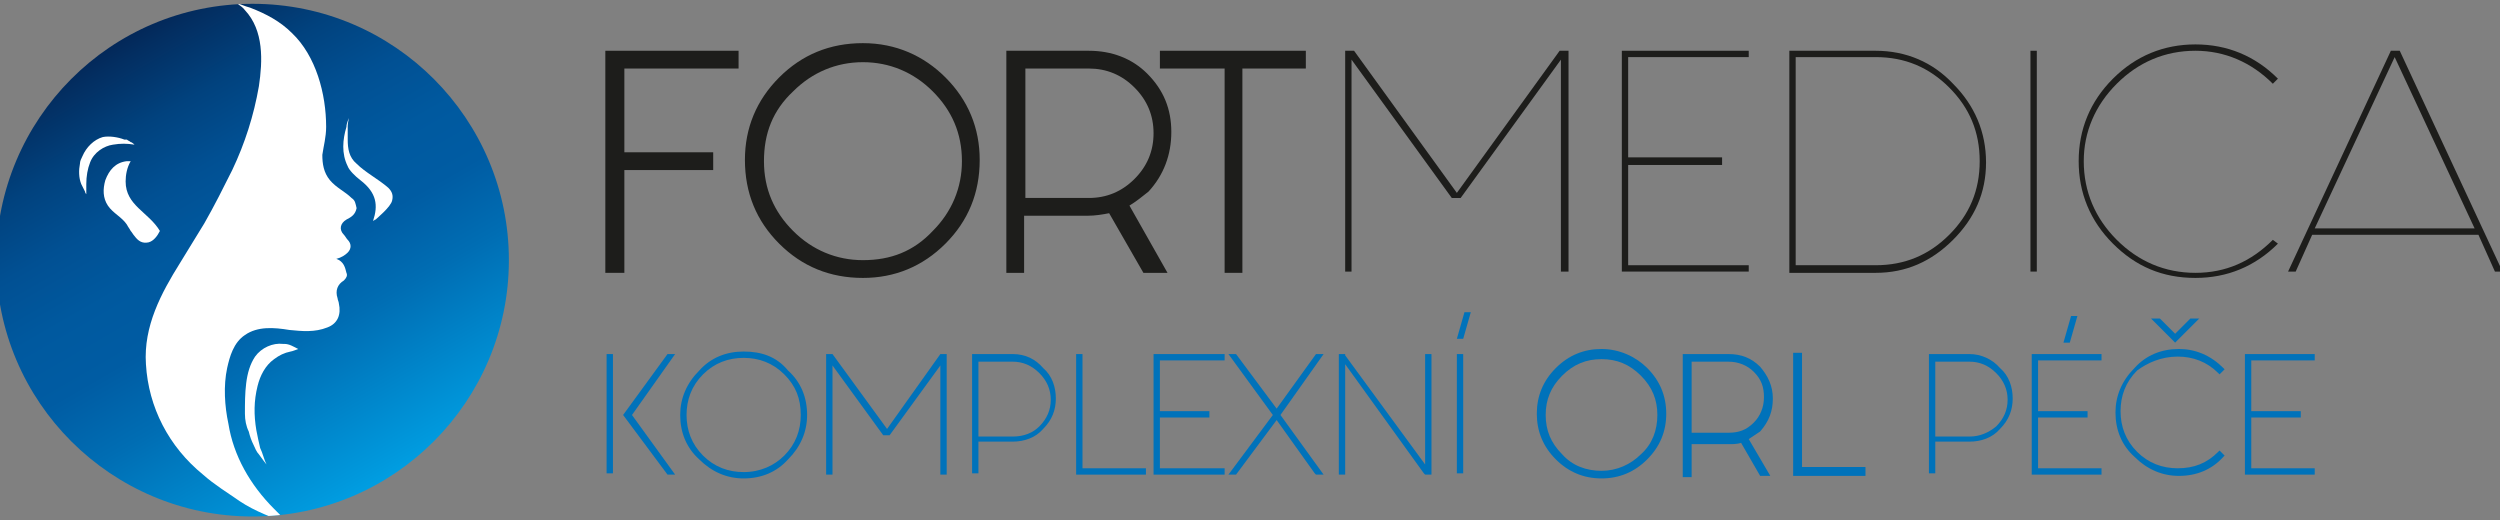<?xml version="1.0" encoding="utf-8"?>
<!-- Generator: Adobe Illustrator 22.0.1, SVG Export Plug-In . SVG Version: 6.00 Build 0)  -->
<svg version="1.1" id="Vrstva_1" xmlns="http://www.w3.org/2000/svg" xmlns:xlink="http://www.w3.org/1999/xlink" x="0px" y="0px"
	 width="197px" height="41px" viewBox="0 0 197 41" style="enable-background:new 0 0 197 41;" xml:space="preserve">
<rect x="0" y="0" width="197" height="41" fill="#808080" stroke="none"/>
<g>
	<g>
		<g>
			<g>
				<polygon style="fill:#1D1D1B;" points="47.7,21.5 49.2,21.5 49.2,13.4 56.2,13.4 56.2,12 49.2,12 49.2,5.4 58.2,5.4 58.2,4 
					47.7,4 				"/>
				<path style="fill:#1D1D1B;" d="M68,3.4c-2.6,0-4.8,0.9-6.6,2.7c-1.8,1.8-2.7,4-2.7,6.5c0,2.6,0.9,4.8,2.7,6.6
					c1.8,1.8,4,2.7,6.6,2.7c2.5,0,4.7-0.9,6.5-2.7c1.8-1.8,2.7-4,2.7-6.6c0-2.5-0.9-4.7-2.7-6.5C72.8,4.4,70.6,3.4,68,3.4z M68,20.5
					c-2.1,0-4-0.8-5.5-2.3c-1.5-1.5-2.3-3.3-2.3-5.5c0-2.2,0.7-4,2.3-5.5C64,5.7,65.9,4.9,68,4.9c2.1,0,4,0.8,5.5,2.3
					c1.5,1.5,2.3,3.3,2.3,5.5c0,2.1-0.8,4-2.3,5.5C72,19.8,70.2,20.5,68,20.5z"/>
				<path style="fill:#1D1D1B;" d="M92.3,10.4c0-1.8-0.6-3.3-1.9-4.6C89.2,4.6,87.6,4,85.8,4h-6.5v17.5h1.4v-4.5h5
					c0.6,0,1.2-0.1,1.7-0.2l2.7,4.7H92l-3-5.3c0.5-0.3,1-0.7,1.5-1.1C91.7,13.8,92.3,12.2,92.3,10.4z M80.8,5.4h5
					c1.4,0,2.6,0.5,3.6,1.5c1,1,1.5,2.2,1.5,3.6c0,1.4-0.5,2.6-1.5,3.6c-1,1-2.2,1.5-3.6,1.5h-5V5.4z"/>
				<polygon style="fill:#1D1D1B;" points="91.4,4 91.4,5.4 96.5,5.4 96.5,21.5 97.9,21.5 97.9,5.4 102.9,5.4 102.9,4 				"/>
			</g>
			<path style="fill:#1D1D1B;" d="M106.5,4.7v16.7H106V4h0.7l8.1,11.2L122.9,4h0.7v17.4H123V4.7l-7.9,10.9h-0.7L106.5,4.7z"/>
			<path style="fill:#1D1D1B;" d="M127.8,4h10v0.5h-9.5v7.9h7.4V13h-7.4v7.9h9.5v0.5h-10V4z"/>
			<path style="fill:#1D1D1B;" d="M141,4h6.8c2.4,0,4.5,0.9,6.1,2.6c1.7,1.7,2.6,3.8,2.6,6.2c0,2.4-0.9,4.4-2.6,6.1
				c-1.7,1.7-3.7,2.6-6.1,2.6v0H141V4z M141.5,4.5v16.4h6.3v0c2.3,0,4.2-0.8,5.8-2.4c1.6-1.6,2.4-3.5,2.4-5.8c0-2.3-0.8-4.2-2.4-5.8
				c-1.6-1.6-3.5-2.4-5.8-2.4H141.5z"/>
			<path style="fill:#1D1D1B;" d="M160.5,4v17.4H160V4H160.5z"/>
			<path style="fill:#1D1D1B;" d="M179.5,19.2c-1.8,1.8-4,2.7-6.5,2.7c-2.6,0-4.7-0.9-6.5-2.7c-1.8-1.8-2.7-4-2.7-6.5
				c0-2.5,0.9-4.7,2.7-6.5c1.8-1.8,4-2.7,6.5-2.7c2.5,0,4.7,0.9,6.5,2.7l-0.4,0.4c-1.7-1.7-3.8-2.6-6.1-2.6c-2.4,0-4.5,0.9-6.2,2.6
				c-1.7,1.7-2.6,3.8-2.6,6.1c0,2.4,0.9,4.5,2.6,6.2c1.7,1.7,3.8,2.6,6.2,2.6c2.4,0,4.4-0.9,6.1-2.6L179.5,19.2z"/>
			<path style="fill:#1D1D1B;" d="M189.1,4l8.1,17.4h-0.6l-1.3-2.9h-13.1l-1.3,2.9h-0.6L188.4,4H189.1z M195,18l-6.3-13.5L182.4,18
				H195z"/>
		</g>
		<g>
			<rect x="47.8" y="27.9" style="fill:#0072BA;" width="0.5" height="9.4"/>
			<polygon style="fill:#0072BA;" points="52.6,27.9 49.1,32.7 52.6,37.4 53.2,37.4 49.8,32.7 53.2,27.9 			"/>
			<path style="fill:#0072BA;" d="M58.6,27.7c-1.4,0-2.6,0.5-3.5,1.5c-1,1-1.5,2.2-1.5,3.5c0,1.4,0.5,2.6,1.5,3.5
				c1,1,2.2,1.5,3.5,1.5c1.4,0,2.6-0.5,3.5-1.5c1-1,1.5-2.2,1.5-3.5c0-1.4-0.5-2.6-1.5-3.5C61.2,28.1,60,27.7,58.6,27.7z M58.6,37.2
				c-1.2,0-2.3-0.4-3.2-1.3c-0.9-0.9-1.3-2-1.3-3.2c0-1.2,0.4-2.3,1.3-3.2c0.9-0.9,2-1.3,3.2-1.3c1.2,0,2.3,0.4,3.2,1.3
				c0.9,0.9,1.3,1.9,1.3,3.2c0,1.2-0.4,2.3-1.3,3.2C61,36.7,59.9,37.2,58.6,37.2z"/>
			<polygon style="fill:#0072BA;" points="69.9,33.8 65.6,27.9 65.1,27.9 65.1,37.4 65.6,37.4 65.6,28.8 69.6,34.3 70.1,34.3 
				74.1,28.8 74.1,37.4 74.6,37.4 74.6,27.9 74.1,27.9 			"/>
			<path style="fill:#0072BA;" d="M79.8,27.9h-3.2v9.4h0.5v-2.5h2.7c0.9,0,1.8-0.3,2.4-1c0.7-0.7,1-1.5,1-2.4c0-0.9-0.3-1.8-1-2.4
				C81.6,28.3,80.8,27.9,79.8,27.9z M79.8,34.4h-2.7v-5.9h2.7c0.8,0,1.5,0.3,2.1,0.9c0.6,0.6,0.9,1.3,0.9,2.1s-0.3,1.5-0.9,2.1
				C81.4,34.1,80.7,34.4,79.8,34.4z"/>
			<polygon style="fill:#0072BA;" points="85.3,27.9 84.8,27.9 84.8,37.4 90.3,37.4 90.3,36.9 85.3,36.9 			"/>
			<polygon style="fill:#0072BA;" points="90.9,37.4 96.5,37.4 96.5,36.9 91.4,36.9 91.4,32.9 95.3,32.9 95.3,32.4 91.4,32.4 
				91.4,28.4 96.5,28.4 96.5,27.9 90.9,27.9 			"/>
			<polygon style="fill:#0072BA;" points="103.7,27.9 100.6,32.2 97.4,27.9 96.8,27.9 100.3,32.7 96.8,37.4 97.4,37.4 100.6,33.1 
				103.6,37.3 103.7,37.4 104.3,37.4 100.9,32.7 104.3,27.9 			"/>
			<polygon style="fill:#0072BA;" points="112.3,36.6 106,28 106,27.9 105.5,27.9 105.5,37.4 106,37.4 106,28.7 112.2,37.3 
				112.3,37.4 112.8,37.4 112.8,27.9 112.3,27.9 			"/>
			<polygon style="fill:#0072BA;" points="114.8,26.7 115.3,26.7 115.9,24.6 115.4,24.6 			"/>
			<rect x="114.8" y="27.9" style="fill:#0072BA;" width="0.5" height="9.4"/>
			<path style="fill:#0072BA;" d="M126.2,27.5c-1.4,0-2.6,0.5-3.6,1.5c-1,1-1.5,2.2-1.5,3.6c0,1.4,0.5,2.6,1.5,3.6
				c1,1,2.2,1.5,3.6,1.5c1.4,0,2.6-0.5,3.6-1.5c1-1,1.5-2.2,1.5-3.6c0-1.4-0.5-2.6-1.5-3.6C128.9,28.1,127.6,27.5,126.2,27.5z
				 M126.2,37.1c-1.2,0-2.3-0.4-3.1-1.3c-0.9-0.9-1.3-1.9-1.3-3.1c0-1.2,0.4-2.2,1.3-3.1c0.9-0.9,1.9-1.3,3.1-1.3
				c1.2,0,2.2,0.4,3.1,1.3c0.9,0.9,1.3,1.9,1.3,3.1c0,1.2-0.4,2.3-1.3,3.1C128.5,36.6,127.4,37.1,126.2,37.1z"/>
			<path style="fill:#0072BA;" d="M139.7,31.4c0-1-0.4-1.8-1-2.5c-0.7-0.7-1.5-1-2.5-1h-3.6v9.7h0.7V35h2.9c0.3,0,0.7,0,1-0.1
				l1.5,2.6h0.8l-1.7-2.9c0.3-0.2,0.6-0.4,0.9-0.6C139.4,33.2,139.7,32.4,139.7,31.4z M133.3,28.5h2.9c0.8,0,1.5,0.3,2,0.8
				c0.6,0.6,0.8,1.2,0.8,2c0,0.8-0.3,1.5-0.8,2c-0.6,0.6-1.2,0.8-2,0.8h-2.9V28.5z"/>
			<polygon style="fill:#0072BA;" points="142,27.8 141.3,27.8 141.3,37.5 147,37.5 147,36.8 142,36.8 			"/>
			<path style="fill:#0072BA;" d="M155.2,27.9H152v9.4h0.5v-2.5h2.7c0.9,0,1.8-0.3,2.4-1c0.7-0.7,1-1.5,1-2.4c0-0.9-0.3-1.8-1-2.4
				C157,28.3,156.1,27.9,155.2,27.9z M155.2,34.4h-2.7v-5.9h2.7c0.8,0,1.5,0.3,2.1,0.9c0.6,0.6,0.9,1.3,0.9,2.1
				c0,0.8-0.3,1.5-0.9,2.1C156.7,34.1,156,34.4,155.2,34.4z"/>
			<polygon style="fill:#0072BA;" points="163.7,24.9 163.2,24.9 162.6,27 163.1,27 			"/>
			<polygon style="fill:#0072BA;" points="160.1,37.4 165.6,37.4 165.6,36.9 160.6,36.9 160.6,32.9 164.5,32.9 164.5,32.4 
				160.6,32.4 160.6,28.4 165.6,28.4 165.6,27.9 160.1,27.9 			"/>
			<path style="fill:#0072BA;" d="M171.6,28.1c1.2,0,2.3,0.4,3.2,1.3l0.1,0.1l0.4-0.4l-0.1-0.1c-1-1-2.2-1.5-3.5-1.5
				c-1.4,0-2.6,0.5-3.5,1.5c-1,1-1.5,2.2-1.5,3.5c0,1.4,0.5,2.6,1.5,3.5c1,1,2.2,1.5,3.5,1.5c1.4,0,2.6-0.5,3.5-1.5l0.1-0.1
				l-0.4-0.4l-0.1,0.1c-0.9,0.9-1.9,1.3-3.2,1.3c-1.2,0-2.3-0.4-3.2-1.3c-0.9-0.9-1.3-2-1.3-3.2c0-1.2,0.4-2.3,1.3-3.2
				C169.2,28.6,170.3,28.1,171.6,28.1z"/>
			<polygon style="fill:#0072BA;" points="173.3,25.1 172.6,25.1 171.4,26.3 170.2,25.1 169.5,25.1 171.4,27 			"/>
			<polygon style="fill:#0072BA;" points="182.4,28.4 182.4,27.9 176.9,27.9 176.9,37.4 182.4,37.4 182.4,36.9 177.4,36.9 
				177.4,32.9 181.3,32.9 181.3,32.4 177.4,32.4 177.4,28.4 			"/>
		</g>
	</g>
	<g>
		<defs>
			<path id="SVGID_1_" d="M40.1,20.5c0,11.1-9,20.2-20.2,20.2c-11.1,0-20.2-9-20.2-20.2c0-11.1,9-20.2,20.2-20.2
				C31.1,0.3,40.1,9.4,40.1,20.5z"/>
		</defs>
		<clipPath id="SVGID_2_">
			<use xlink:href="#SVGID_1_"  style="overflow:visible;"/>
		</clipPath>
		<linearGradient id="SVGID_3_" gradientUnits="userSpaceOnUse" x1="9.873" y1="3.033" x2="30.042" y2="37.967">
			<stop  offset="0" style="stop-color:#032859"/>
			<stop  offset="3.237989e-02" style="stop-color:#032E61"/>
			<stop  offset="0.163" style="stop-color:#01427E"/>
			<stop  offset="0.293" style="stop-color:#015093"/>
			<stop  offset="0.422" style="stop-color:#00599F"/>
			<stop  offset="0.547" style="stop-color:#005CA3"/>
			<stop  offset="0.69" style="stop-color:#006DB3"/>
			<stop  offset="0.972" style="stop-color:#0099DD"/>
			<stop  offset="1" style="stop-color:#009EE2"/>
		</linearGradient>
		<path style="clip-path:url(#SVGID_2_);fill:url(#SVGID_3_);" d="M40.1,20.5c0,11.1-9,20.2-20.2,20.2c-11.1,0-20.2-9-20.2-20.2
			c0-11.1,9-20.2,20.2-20.2C31.1,0.3,40.1,9.4,40.1,20.5z"/>
		<path style="clip-path:url(#SVGID_2_);fill:#FFFFFF;" d="M22.4,27.1c0,0-0.1,0-0.1,0c-0.8-0.1-1.7,0.3-2.2,1
			c-0.4,0.6-0.6,1.3-0.7,2.1c-0.1,0.8-0.1,1.6-0.1,2.4c0,0.5,0.1,1,0.3,1.4c0.1,0.4,0.2,0.7,0.4,1.1c0.1,0.2,0.2,0.5,0.4,0.7
			c0.2,0.3,0.6,0.8,0.6,0.8c-0.2-0.4-0.3-0.9-0.5-1.3c-0.1-0.4-0.2-0.9-0.3-1.4c-0.2-1.2-0.2-2.3,0.1-3.5c0.2-0.8,0.6-1.6,1.3-2.1
			c0.4-0.3,0.8-0.5,1.3-0.6c0.1,0,0.6-0.2,0.6-0.2C23.1,27.3,22.8,27.1,22.4,27.1z"/>
		<path style="clip-path:url(#SVGID_2_);fill:#FFFFFF;" d="M9.8,11c-0.5-0.2-1.2-0.3-1.7-0.2c-0.7,0.2-1.3,0.8-1.6,1.5
			c-0.1,0.2-0.2,0.4-0.2,0.6c-0.1,0.5-0.1,1.1,0.1,1.6c0.1,0.2,0.2,0.4,0.3,0.6c0,0.1,0.1,0.2,0.1,0.2s0-0.5,0-0.8
			c0-0.6,0.1-1.2,0.3-1.7c0.3-0.8,1.1-1.3,1.8-1.4c0.6-0.1,1.1-0.1,1.7,0c0,0-0.2-0.2-0.3-0.2c-0.1-0.1-0.2-0.1-0.3-0.2
			C10,11,9.9,11,9.8,11z"/>
		<path style="clip-path:url(#SVGID_2_);fill:#FFFFFF;" d="M28.4,14.2c1.3,1,1.4,2,1,3.2c0.1,0,0.1-0.1,0.2-0.1
			c0.1-0.1,1.2-1,1.3-1.5c0.1-0.4,0-0.7-0.3-1c-0.8-0.7-1.8-1.2-2.5-1.9c-0.6-0.5-0.7-1.2-0.7-1.9c0-0.2,0-0.4,0-0.6
			c0-0.2,0-0.4,0-0.5c0-0.2,0.1-0.6,0.1-0.6s-0.2,0.4-0.2,0.7c-0.3,1-0.4,2.1,0.1,3.1C27.5,13.4,28,13.9,28.4,14.2z"/>
		<g style="clip-path:url(#SVGID_2_);">
			<path style="fill:#FFFFFF;" d="M27.7,15.6c-0.5-0.5-1.2-0.8-1.7-1.4c-0.5-0.6-0.6-1.3-0.6-2c0.1-0.7,0.3-1.4,0.3-2.2
				c0-2.6-0.8-5.6-2.7-7.4c-0.9-0.9-2-1.5-3.3-2c-0.4-0.1-0.8-0.3-1.2-0.4C18.5,0,18.2,0,18.1-0.1c0.5,0.4,0.9,0.5,1.2,0.9
				c1.5,1.6,1.4,4,1.1,6c-0.4,2.3-1.1,4.5-2.1,6.6c-0.7,1.4-1.4,2.8-2.2,4.2c-0.6,1-1.3,2.1-1.9,3.1c-1.5,2.4-2.9,5-2.7,8
				c0.2,3.4,1.8,6.5,4.5,8.7c0.9,0.8,1.9,1.4,2.9,2.1c1.2,0.8,2.6,1.3,3.9,1.8c-0.2-0.1-0.4-0.4-0.6-0.6c-0.2-0.2-0.4-0.4-0.6-0.6
				c-1.9-1.9-3.2-4.2-3.6-6.7c-0.3-1.4-0.4-3-0.1-4.4c0.2-0.9,0.5-2,1.4-2.6c1-0.7,2.3-0.6,3.5-0.4c1,0.1,2,0.2,3-0.2
				c0.8-0.3,1.1-1,0.9-1.9c0-0.1-0.1-0.3-0.1-0.4c-0.2-0.6,0-1.1,0.5-1.4c0.2-0.2,0.3-0.4,0.2-0.6c-0.1-0.4-0.2-0.9-0.8-1.1
				c0.4-0.1,0.7-0.3,0.9-0.5c0.3-0.3,0.3-0.7,0-1c-0.1-0.1-0.2-0.3-0.3-0.4c-0.4-0.4-0.3-0.9,0.2-1.2c0.4-0.2,0.7-0.4,0.8-0.9
				C28,16,28,15.8,27.7,15.6z"/>
			<path style="fill:#FFFFFF;" d="M9.9,14.3c0-0.5,0.1-1.1,0.4-1.6c-0.1,0-0.2,0-0.3,0c-0.9,0.1-1.4,0.7-1.7,1.5
				c-0.2,0.7-0.2,1.4,0.2,2c0.4,0.6,1.1,0.9,1.5,1.5c0.1,0.2,0.2,0.3,0.3,0.5c0.1,0.1,0.2,0.3,0.3,0.4c0.3,0.4,0.6,0.6,1.1,0.5
				c0.4-0.1,0.7-0.5,0.9-0.9C11.7,16.7,9.9,16.2,9.9,14.3z"/>
		</g>
	</g>
</g>
<g>
</g>
<g>
</g>
<g>
</g>
<g>
</g>
<g>
</g>
<g>
</g>
<g>
</g>
<g>
</g>
<g>
</g>
<g>
</g>
<g>
</g>
<g>
</g>
<g>
</g>
<g>
</g>
<g>
</g>
</svg>
